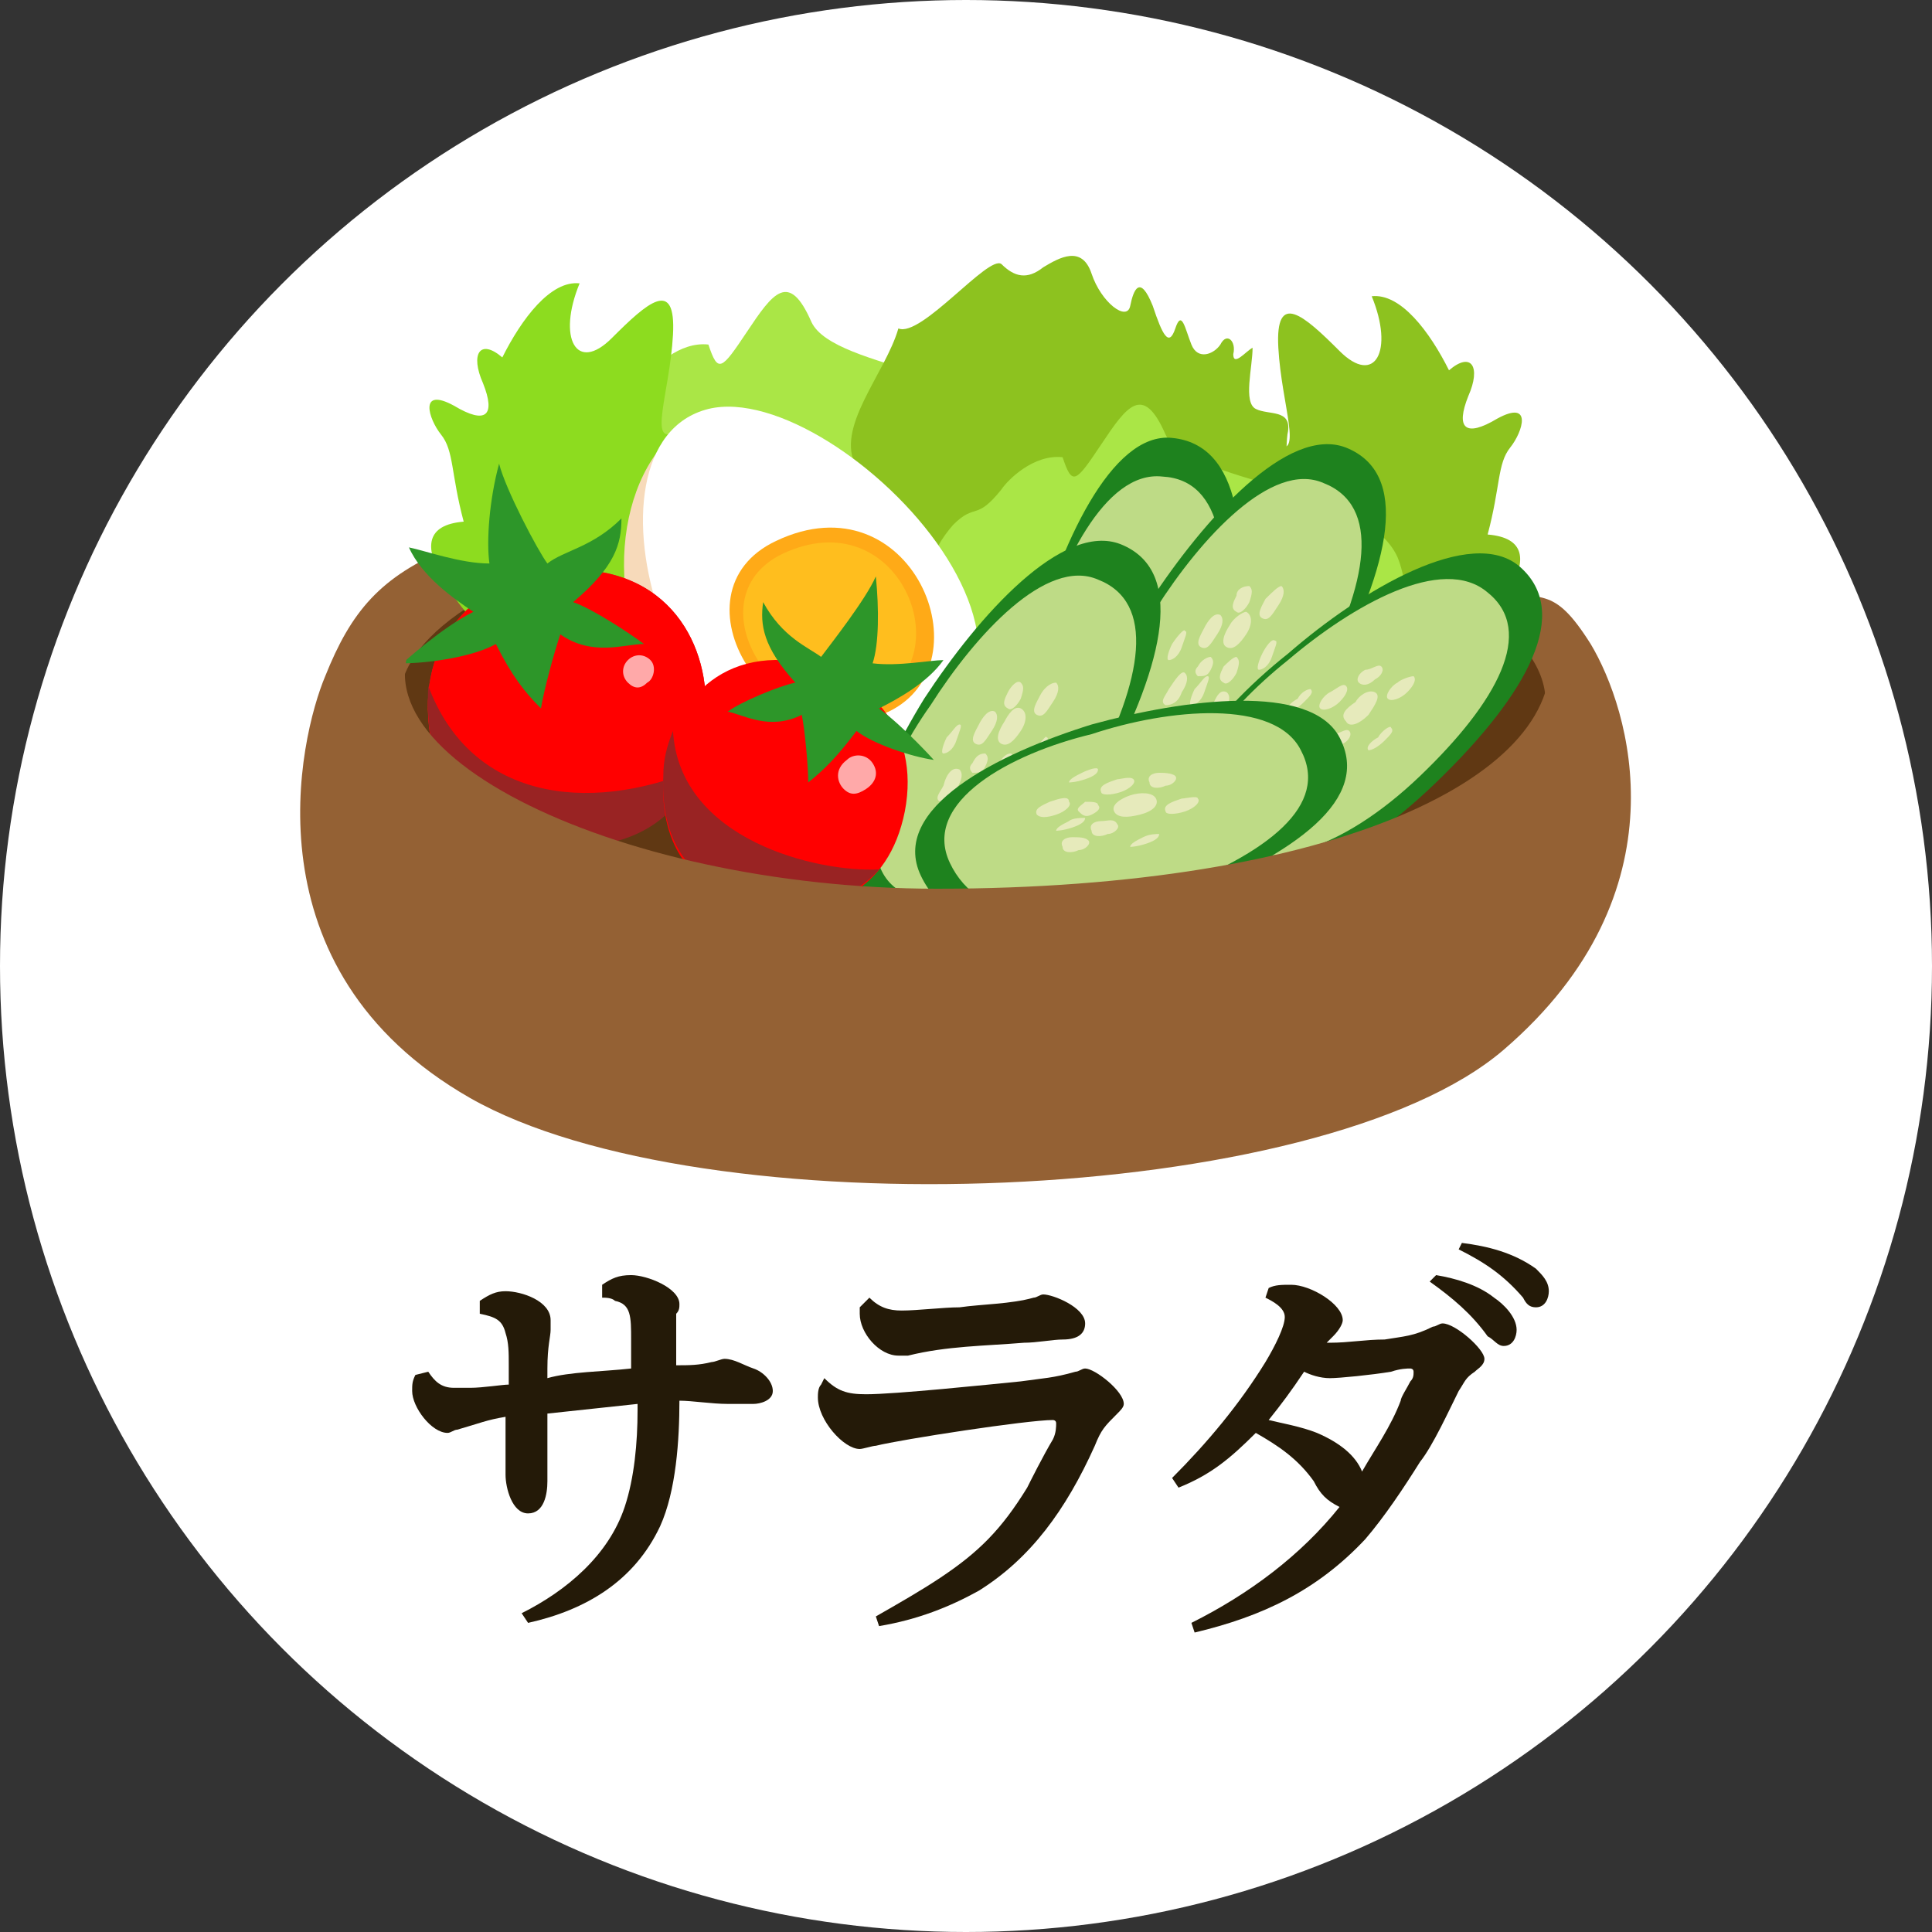 <?xml version="1.0" encoding="utf-8"?>
<!-- Generator: Adobe Illustrator 27.5.0, SVG Export Plug-In . SVG Version: 6.00 Build 0)  -->
<svg version="1.1" id="レイヤー_1" xmlns="http://www.w3.org/2000/svg" xmlns:xlink="http://www.w3.org/1999/xlink" x="0px"
	 y="0px" width="60px" height="60px" viewBox="0 0 60 60" style="enable-background:new 0 0 60 60;" xml:space="preserve">
<rect x="0" y="0" width="60" height="60" fill="#333333" stroke="none"/>
<style type="text/css">
	.st0{fill:#FFFFFF;}
	.st1{fill:#241A08;}
	.st2{fill:#946134;}
	.st3{fill:#603813;}
	.st4{fill:#AAE646;}
	.st5{fill:#8DDC1F;}
	.st6{fill:#8DC21F;}
	.st7{fill:#1E821E;}
	.st8{fill:#BEDB86;}
	.st9{fill:#E6EABB;}
	.st10{fill:#F7DABA;}
	.st11{fill:#FFAA17;}
	.st12{fill:#FFBE1E;}
	.st13{fill:#C42D2D;}
	.st14{fill:#FF0000;}
	.st15{fill:#992323;}
	.st16{fill:#FFA9A9;}
	.st17{fill:#2D9629;}
</style>
<g>
	<g>
		<g>
			<g>
				<g>
					<circle class="st0" cx="30" cy="30" r="30"/>
					<g>
						<path class="st1" d="M19.6,42.5v-0.9c0-0.7,0-1.1-0.5-1.2c-0.1-0.1-0.3-0.1-0.4-0.1v-0.4c0.3-0.2,0.5-0.3,0.9-0.3
							c0.5,0,1.5,0.4,1.5,0.9c0,0.1,0,0.2-0.1,0.3c0,0.2,0,0.4,0,0.7s0,0.7,0,0.9c0.4,0,0.7,0,1.1-0.1c0.1,0,0.3-0.1,0.4-0.1
							c0.3,0,0.6,0.2,0.9,0.3s0.6,0.4,0.6,0.7s-0.4,0.4-0.6,0.4c-0.1,0-0.4,0-0.8,0c-0.5,0-1.1-0.1-1.5-0.1c0,1.2-0.1,2.8-0.6,3.9
							c-0.8,1.7-2.3,2.6-4.1,3l-0.2-0.3c1.4-0.7,2.7-1.8,3.2-3.3c0.3-0.9,0.4-2,0.4-3v-0.2c-0.9,0.1-1.9,0.2-2.8,0.3v0.2
							c0,0.6,0,1.3,0,1.9c0,0.4-0.1,1-0.6,1s-0.7-0.8-0.7-1.2c0-0.3,0-0.8,0-1.1V44c-0.6,0.1-0.8,0.2-1.5,0.4
							c-0.1,0-0.2,0.1-0.3,0.1c-0.5,0-1.1-0.8-1.1-1.3c0-0.2,0-0.3,0.1-0.5l0.4-0.1c0.2,0.3,0.4,0.5,0.8,0.5c0.1,0,0.3,0,0.5,0
							c0.4,0,1-0.1,1.2-0.1v-0.6c0-0.4,0-0.7-0.1-1c-0.1-0.4-0.3-0.5-0.8-0.6v-0.4c0.3-0.2,0.5-0.3,0.8-0.3c0.5,0,1.4,0.3,1.4,0.9
							c0,0.1,0,0.2,0,0.3c0,0.2-0.1,0.5-0.1,1.2v0.3C17.7,42.6,18.7,42.6,19.6,42.5z"/>
						<path class="st1" d="M25.6,42.8c0.4,0.4,0.7,0.5,1.3,0.5c0.9,0,3.8-0.3,4.8-0.4c0.7-0.1,1-0.1,1.7-0.3c0.1,0,0.2-0.1,0.3-0.1
							c0.3,0,1.2,0.7,1.2,1.1c0,0.1-0.1,0.2-0.2,0.3c-0.4,0.4-0.5,0.5-0.7,1c-0.9,2-2,3.5-3.6,4.5c-0.9,0.5-1.9,0.9-3.1,1.1
							l-0.1-0.3c0.7-0.4,1.4-0.8,2-1.2c1.2-0.8,1.9-1.5,2.7-2.8c0.1-0.2,0.5-1,0.8-1.5c0.1-0.2,0.1-0.4,0.1-0.5s-0.1-0.1-0.1-0.1
							c-0.8,0-4.7,0.6-5.5,0.8c-0.1,0-0.4,0.1-0.5,0.1c-0.5,0-1.3-0.9-1.3-1.6c0-0.1,0-0.3,0.1-0.4L25.6,42.8z M27,40.3
							c0.3,0.3,0.6,0.4,1,0.4c0.5,0,1.3-0.1,1.8-0.1c0.7-0.1,1.6-0.1,2.3-0.3c0.1,0,0.2-0.1,0.3-0.1c0.3,0,1.3,0.4,1.3,0.9
							c0,0.3-0.2,0.5-0.7,0.5c-0.3,0-0.8,0.1-1.2,0.1c-1.2,0.1-2.4,0.1-3.6,0.4c-0.1,0-0.2,0-0.3,0c-0.6,0-1.2-0.7-1.2-1.3
							c0-0.1,0-0.2,0-0.2L27,40.3z"/>
						<path class="st1" d="M40.8,46c-0.5-0.7-1.1-1.1-1.8-1.5c-0.8,0.8-1.4,1.3-2.4,1.7l-0.2-0.3c1.1-1.1,2.1-2.3,2.9-3.6
							c0.3-0.5,0.6-1.1,0.6-1.4c0-0.3-0.4-0.5-0.6-0.6l0.1-0.3c0.2-0.1,0.4-0.1,0.7-0.1c0.6,0,1.6,0.6,1.6,1.1
							c0,0.1-0.1,0.3-0.3,0.5c-0.1,0.1-0.1,0.1-0.2,0.2h0.1c0.6,0,1.1-0.1,1.7-0.1c0.6-0.1,0.9-0.1,1.5-0.4c0.1,0,0.2-0.1,0.3-0.1
							c0.4,0,1.3,0.8,1.3,1.1c0,0.2-0.2,0.3-0.3,0.4c-0.3,0.2-0.3,0.3-0.5,0.6c-0.3,0.6-0.8,1.7-1.2,2.2c-0.5,0.8-1.1,1.7-1.7,2.4
							c-1.5,1.6-3.2,2.4-5.3,2.9L37,50.4c1.8-0.9,3.4-2.1,4.6-3.6C41.2,46.6,41,46.4,40.8,46z M43.5,43.5c0-0.1,0.2-0.4,0.3-0.6
							c0.1-0.1,0.1-0.2,0.1-0.3s-0.1-0.1-0.1-0.1c-0.1,0-0.3,0-0.6,0.1c-0.6,0.1-1.6,0.2-1.9,0.2c-0.3,0-0.6-0.1-0.8-0.2
							c-0.4,0.6-0.7,1-1.1,1.5c0.4,0.1,1,0.2,1.5,0.4c0.7,0.3,1.2,0.7,1.4,1.2C42.7,45,43.2,44.3,43.5,43.5z M44.6,39.6
							c0.6,0.1,1.3,0.3,1.8,0.7c0.3,0.2,0.7,0.6,0.7,1c0,0.2-0.1,0.5-0.4,0.5c-0.2,0-0.3-0.2-0.5-0.3c-0.5-0.7-1.1-1.2-1.8-1.7
							L44.6,39.6z M45.4,38.6c0.8,0.1,1.6,0.3,2.3,0.8c0.2,0.2,0.4,0.4,0.4,0.7c0,0.2-0.1,0.5-0.4,0.5c-0.2,0-0.3-0.1-0.4-0.3
							c-0.6-0.7-1.2-1.1-2-1.5L45.4,38.6z"/>
					</g>
				</g>
			</g>
		</g>
		<g>
			<path class="st2" d="M14,17c-2.2,0.9-3.1,2-3.9,4c-0.8,1.9-2.5,9.1,4.5,13.1c7.2,4.1,26.4,3.4,32.1-1.5S50.6,22,49.4,20
				c-1.2-1.9-1.5-1.3-3.2-1.7C44.5,18,16.7,15.9,14,17z"/>
		</g>
		<ellipse class="st3" cx="30.2" cy="21.8" rx="17.8" ry="6.2"/>
		<g>
			<path class="st4" d="M17.5,15.7c0.2-1.3,0.4-2.1,1.1-2.9c0.7-0.7,0.7-0.1,1.5-1.1c0.2-0.3,1-1.1,1.9-1c0.3,0.9,0.4,0.8,1.2-0.4
				c0.8-1.2,1.3-1.9,2-0.3c0.7,1.5,6.2,1.6,7.2,3.8c0.9,2.2-0.5,7-3.3,7.5C26.2,21.8,17.3,17.4,17.5,15.7z"/>
		</g>
		<g>
			<g>
				<path class="st5" d="M17.5,23.8c-2-2.1-1.6-3.1-2-3.6c-1-1.1-3.5-3.8-1.1-4c-0.4-1.5-0.3-2.2-0.7-2.7C13.3,13,13,12,14.1,12.6
					c1,0.6,1.3,0.3,0.9-0.7c-0.4-0.9-0.1-1.4,0.6-0.8c0.6-1.2,1.5-2.4,2.4-2.3c-0.7,1.7-0.1,2.8,1,1.7s2-1.9,1.9-0.1s-0.8,3.5,0.1,3
					s1.2,0,0.4,1.2c-0.9,1.2,0.1,2.1,1.2,1.1c1.2-1,1.3,0.2,0.7,2.4c-0.6,2.2,5,5.4,0.8,6.2C19.9,25,18.9,25.2,17.5,23.8z"/>
			</g>
		</g>
		<g>
			<g>
				<path class="st6" d="M43.1,24.2c2-2.1,1.6-3.1,2-3.6c1-1.1,3.5-3.8,1.1-4c0.4-1.5,0.3-2.2,0.7-2.7s0.7-1.5-0.4-0.9
					c-1,0.6-1.3,0.3-0.9-0.7c0.4-0.9,0.1-1.4-0.6-0.8c-0.6-1.2-1.5-2.4-2.4-2.3c0.7,1.7,0.1,2.8-1,1.7s-2-1.9-1.9-0.1s0.8,3.5-0.1,3
					c-0.9-0.5-1.2,0-0.4,1.2c0.9,1.2-0.1,2.1-1.2,1.1c-1.2-1-1.3,0.2-0.7,2.4s-5,5.4-0.8,6.2C40.8,25.4,41.8,25.6,43.1,24.2z"/>
			</g>
		</g>
		<g>
			<path class="st6" d="M37.4,23.7c-0.9,0.3-2.8,0.3-4.1-0.1s-7.8-2.8-5.9-5.8c1.1-1.8-0.3-2.5-0.8-3.3c-0.7-1.2,0.9-2.9,1.3-4.3
				c0.7,0.3,2.8-2.3,3.2-2c0.4,0.4,0.8,0.5,1.3,0.1c0.5-0.3,1.2-0.7,1.5,0.2s1.1,1.5,1.2,1c0.1-0.5,0.3-1,0.7,0
				c0.3,0.9,0.5,1.3,0.7,0.7s0.3,0,0.5,0.5s0.7,0.3,0.9,0c0.2-0.4,0.5-0.1,0.4,0.3c0,0.4,0.4-0.1,0.6-0.2c0,0.6-0.3,1.7,0.1,1.9
				c0.4,0.2,1.1,0,1,0.7C39.8,14.1,40.3,22.7,37.4,23.7z"/>
		</g>
		<g>
			<path class="st4" d="M28.5,19.2c0.2-1.3,0.4-2.1,1.1-2.9c0.7-0.7,0.7-0.1,1.5-1.1c0.2-0.3,1-1.1,1.9-1c0.3,0.9,0.4,0.8,1.2-0.4
				s1.3-1.9,2-0.3c0.7,1.5,6.2,1.6,7.2,3.8c0.9,2.2-0.5,7-3.3,7.5C37.3,25.2,28.3,20.8,28.5,19.2z"/>
		</g>
		<g>
			<g>
				<g>
					<path class="st7" d="M36.4,13.6c2.1,0.2,2.5,3,1.8,7s-2.5,6.6-4.8,6.4s-2.1-4-1.3-7C32.9,17,34.5,13.4,36.4,13.6z"/>
				</g>
			</g>
			<path class="st8" d="M36.1,14.8c1.9,0.1,2.2,2.5,1.6,5.9c-0.6,3.3-2.2,5.5-4.3,5.3s-1.9-3.4-1.2-5.9
				C32.9,17.6,34.3,14.6,36.1,14.8z"/>
			<path class="st9" d="M35,19.4c0.2,0,0.3,0.3,0.2,0.7c-0.1,0.4-0.2,0.6-0.5,0.6c-0.2,0-0.2-0.4-0.1-0.7
				C34.7,19.7,34.8,19.4,35,19.4z"/>
			<path class="st9" d="M34.2,19.7c0.2,0,0.2,0.2,0.1,0.6c-0.1,0.3-0.2,0.6-0.4,0.5c-0.2,0-0.1-0.3-0.1-0.6
				C34,20,34.1,19.7,34.2,19.7z"/>
			<path class="st9" d="M35.8,18.3c0.2,0,0.2,0.2,0.1,0.6c-0.1,0.3-0.2,0.6-0.4,0.5c-0.2,0-0.1-0.3-0.1-0.6
				C35.5,18.6,35.6,18.3,35.8,18.3z"/>
			<path class="st9" d="M34.4,21c0.1,0,0.2,0.1,0.1,0.3c0,0.2-0.1,0.3-0.3,0.3c-0.1,0-0.1-0.2-0.1-0.3C34.1,21.2,34.2,21,34.4,21z"
				/>
			<path class="st9" d="M33.8,21.7c0.2,0,0.2,0.2,0.1,0.5c-0.1,0.3-0.2,0.5-0.4,0.5s-0.1-0.3-0.1-0.5C33.5,22,33.6,21.7,33.8,21.7z"
				/>
			<path class="st9" d="M34.8,18.6c0.2,0,0.2,0.2,0.1,0.5c0,0.3-0.2,0.4-0.3,0.4c-0.2,0-0.2-0.3-0.1-0.5
				C34.5,18.8,34.7,18.6,34.8,18.6z"/>
			<path class="st9" d="M35.1,21.9c0.2,0,0.2,0.2,0.1,0.5c0,0.3-0.2,0.4-0.3,0.4c-0.2,0-0.2-0.3-0.1-0.5
				C34.9,22.1,35,21.9,35.1,21.9z"/>
			<path class="st9" d="M35.1,20.8c0.2,0,0.2,0.2,0.1,0.5c0,0.3-0.2,0.4-0.3,0.4c-0.2,0-0.2-0.3-0.1-0.5C34.9,21,35,20.8,35.1,20.8z
				"/>
			<path class="st9" d="M34.5,21.7c0.1,0,0.1,0.2,0,0.5c0,0.3-0.1,0.5-0.2,0.5c-0.1,0-0.1-0.3,0-0.5C34.3,21.9,34.4,21.7,34.5,21.7z
				"/>
			<path class="st9" d="M33.4,20.5c0.1,0,0.1,0.2,0,0.5c0,0.3-0.1,0.5-0.2,0.5c-0.1,0-0.1-0.3,0-0.5C33.2,20.7,33.3,20.4,33.4,20.5z
				"/>
			<path class="st9" d="M36.1,19.9c0.1,0,0.1,0.2,0,0.5c0,0.3-0.1,0.5-0.2,0.5c-0.1,0-0.1-0.3,0-0.5C35.9,20.2,36,19.9,36.1,19.9z"
				/>
		</g>
		<g>
			<g>
				<g>
					<path class="st7" d="M41.8,13.9c2,0.8,1.4,3.6-0.5,7.2s-4.4,5.5-6.5,4.6s-0.7-4.4,0.9-7C37.4,16.1,40,13.2,41.8,13.9z"/>
				</g>
			</g>
			<path class="st8" d="M41.1,15c1.8,0.7,1.4,3.1-0.2,6.1c-1.6,3-3.8,4.6-5.7,3.7c-1.9-0.8-0.8-3.8,0.7-5.9
				C37.3,16.7,39.5,14.3,41.1,15z"/>
			<path class="st9" d="M38.7,19c0.2,0.1,0.2,0.4,0,0.7c-0.2,0.3-0.4,0.5-0.6,0.4c-0.2-0.1-0.1-0.4,0.1-0.7
				C38.3,19.2,38.6,19,38.7,19z"/>
			<path class="st9" d="M37.9,19.1c0.1,0.1,0.1,0.3-0.1,0.6c-0.2,0.3-0.3,0.5-0.5,0.4s0-0.4,0.1-0.6S37.7,19,37.9,19.1z"/>
			<path class="st9" d="M39.8,18.2c0.1,0.1,0.1,0.3-0.1,0.6c-0.2,0.3-0.3,0.5-0.5,0.4s0-0.4,0.1-0.6C39.5,18.4,39.7,18.2,39.8,18.2z
				"/>
			<path class="st9" d="M37.6,20.4c0.1,0.1,0.1,0.2,0,0.4C37.5,21,37.4,21,37.2,21c-0.1-0.1-0.1-0.2,0-0.3
				C37.3,20.5,37.5,20.4,37.6,20.4z"/>
			<path class="st9" d="M36.8,20.9c0.1,0.1,0.1,0.3-0.1,0.6c-0.1,0.3-0.3,0.4-0.5,0.4c-0.2-0.1,0-0.3,0.1-0.5
				C36.5,21.1,36.7,20.8,36.8,20.9z"/>
			<path class="st9" d="M38.8,18.2c0.1,0.1,0.1,0.2,0,0.5c-0.1,0.2-0.3,0.4-0.4,0.3c-0.2-0.1-0.1-0.3,0-0.5
				C38.4,18.3,38.6,18.2,38.8,18.2z"/>
			<path class="st9" d="M38.1,21.5c0.1,0.1,0.1,0.2,0,0.5c-0.1,0.2-0.3,0.4-0.4,0.3c-0.2-0.1-0.1-0.3,0-0.5
				C37.8,21.6,37.9,21.4,38.1,21.5z"/>
			<path class="st9" d="M38.4,20.4c0.1,0.1,0.1,0.2,0,0.5c-0.1,0.2-0.3,0.4-0.4,0.3c-0.2-0.1-0.1-0.3,0-0.5
				C38.1,20.6,38.3,20.4,38.4,20.4z"/>
			<path class="st9" d="M37.5,21c0.1,0,0,0.2-0.1,0.5s-0.3,0.4-0.4,0.4c-0.1,0,0-0.3,0.1-0.5C37.3,21.2,37.4,21,37.5,21z"/>
			<path class="st9" d="M36.8,19.6c0.1,0,0,0.2-0.1,0.5s-0.3,0.4-0.4,0.4c-0.1,0,0-0.3,0.1-0.5C36.6,19.7,36.8,19.5,36.8,19.6z"/>
			<path class="st9" d="M39.6,19.9c0.1,0,0,0.2-0.1,0.5s-0.3,0.4-0.4,0.4c-0.1,0,0-0.3,0.1-0.5C39.3,20.1,39.5,19.8,39.6,19.9z"/>
		</g>
		<g>
			<g>
				<g>
					<path class="st7" d="M47.2,17.6c1.6,1.4,0.3,3.9-2.6,6.7c-2.9,2.8-5.8,3.9-7.6,2.4s0.6-4.5,3-6.4
						C42.3,18.3,45.7,16.3,47.2,17.6z"/>
				</g>
			</g>
			<path class="st8" d="M46.2,18.4c1.5,1.2,0.3,3.4-2.1,5.7s-5,3.2-6.5,1.8C36,24.5,38,22.1,40,20.5C42,18.8,44.8,17.2,46.2,18.4z"
				/>
			<path class="st9" d="M42.7,21.5c0.2,0.1,0,0.4-0.2,0.7c-0.3,0.3-0.6,0.4-0.7,0.2c-0.2-0.2,0-0.4,0.3-0.6
				C42.2,21.6,42.5,21.4,42.7,21.5z"/>
			<path class="st9" d="M41.8,21.3c0.1,0.1,0,0.3-0.2,0.5S41.1,22.1,41,22c-0.1-0.1,0.1-0.4,0.3-0.5S41.7,21.2,41.8,21.3z"/>
			<path class="st9" d="M43.9,21c0.1,0.1,0,0.3-0.2,0.5s-0.5,0.3-0.6,0.2c-0.1-0.1,0.1-0.4,0.3-0.5C43.5,21.1,43.8,21,43.9,21z"/>
			<path class="st9" d="M41.1,22.5c0.1,0.1,0,0.2-0.1,0.3c-0.1,0.1-0.3,0.2-0.4,0.1c-0.1-0.1,0-0.2,0.1-0.3
				C40.9,22.5,41.1,22.4,41.1,22.5z"/>
			<path class="st9" d="M40.3,22.7c0.1,0.1,0,0.3-0.2,0.5s-0.5,0.3-0.6,0.2c-0.1-0.1,0.1-0.3,0.2-0.5C39.9,22.7,40.2,22.6,40.3,22.7
				z"/>
			<path class="st9" d="M42.9,20.7c0.1,0.1,0,0.3-0.2,0.4c-0.2,0.2-0.4,0.2-0.5,0.1s0-0.3,0.2-0.4C42.6,20.8,42.8,20.6,42.9,20.7z"
				/>
			<path class="st9" d="M41.3,23.6c0.1,0.1,0,0.3-0.2,0.4c-0.2,0.2-0.4,0.2-0.5,0.1s0-0.3,0.2-0.4S41.2,23.5,41.3,23.6z"/>
			<path class="st9" d="M41.9,22.7c0.1,0.1,0,0.3-0.2,0.4c-0.2,0.2-0.4,0.2-0.5,0.1s0-0.3,0.2-0.4C41.6,22.8,41.8,22.6,41.9,22.7z"
				/>
			<path class="st9" d="M40.9,23c0.1,0.1,0,0.2-0.2,0.4c-0.2,0.2-0.4,0.3-0.5,0.3c-0.1-0.1,0.1-0.3,0.3-0.4
				C40.6,23.2,40.8,23,40.9,23z"/>
			<path class="st9" d="M40.7,21.4c0.1,0.1,0,0.2-0.2,0.4c-0.2,0.2-0.4,0.3-0.5,0.3c-0.1-0.1,0.1-0.3,0.3-0.4
				C40.4,21.5,40.6,21.4,40.7,21.4z"/>
			<path class="st9" d="M43.2,22.6c0.1,0.1,0,0.2-0.2,0.4c-0.2,0.2-0.4,0.3-0.5,0.3c-0.1-0.1,0.1-0.3,0.3-0.4
				C42.9,22.7,43.2,22.5,43.2,22.6z"/>
		</g>
		<g>
			<path class="st10" d="M21.3,13.2c-2.2,1.4-2.7,5.8-0.5,8.6c2.7,3.5,5.9,2.7,8.2,1.2c1.7-1.2-0.4-3.8-1.8-5.4
				C25.8,15.9,22.9,12.1,21.3,13.2z"/>
			<path class="st0" d="M22,12.7c4.1-1,13.7,9,4.6,11.1C20.9,25.1,17.6,13.8,22,12.7z"/>
			<path class="st11" d="M24.1,16.8c-3.4,1.6-0.2,6.9,3.5,5.3C30.7,20.6,28.3,14.8,24.1,16.8z"/>
			<path class="st12" d="M24.3,17.2c-2.9,1.4-0.1,5.9,2.9,4.5C29.9,20.4,27.9,15.5,24.3,17.2z"/>
		</g>
		<g>
			<g>
				<g>
					<path class="st7" d="M34.8,16.9c2,0.8,1.4,3.6-0.5,7.2s-4.4,5.5-6.5,4.6s-0.7-4.4,0.9-7C30.4,19.1,33,16.2,34.8,16.9z"/>
				</g>
			</g>
			<path class="st8" d="M34.1,18c1.8,0.7,1.4,3.1-0.2,6.1c-1.6,3-3.8,4.6-5.7,3.7c-1.9-0.8-0.8-3.8,0.7-5.9
				C30.3,19.7,32.5,17.3,34.1,18z"/>
			<path class="st9" d="M31.7,22c0.2,0.1,0.2,0.4,0,0.7c-0.2,0.3-0.4,0.5-0.6,0.4s-0.1-0.4,0.1-0.7C31.3,22.2,31.5,21.9,31.7,22z"/>
			<path class="st9" d="M30.9,22.1c0.1,0.1,0.1,0.3-0.1,0.6c-0.2,0.3-0.3,0.5-0.5,0.4s0-0.4,0.1-0.6S30.7,22,30.9,22.1z"/>
			<path class="st9" d="M32.8,21.2c0.1,0.1,0.1,0.3-0.1,0.6c-0.2,0.3-0.3,0.5-0.5,0.4s0-0.4,0.1-0.6C32.4,21.4,32.6,21.2,32.8,21.2z
				"/>
			<path class="st9" d="M30.6,23.4c0.1,0.1,0.1,0.2,0,0.4C30.5,24,30.4,24,30.2,24c-0.1-0.1-0.1-0.2,0-0.3
				C30.3,23.5,30.4,23.4,30.6,23.4z"/>
			<path class="st9" d="M29.8,23.9c0.1,0.1,0.1,0.3-0.1,0.6c-0.1,0.3-0.3,0.4-0.5,0.4c-0.2-0.1,0-0.3,0.1-0.5
				C29.4,24,29.6,23.8,29.8,23.9z"/>
			<path class="st9" d="M31.7,21.2c0.1,0.1,0.1,0.2,0,0.5c-0.1,0.2-0.3,0.4-0.4,0.3c-0.2-0.1-0.1-0.3,0-0.5
				C31.4,21.3,31.6,21.1,31.7,21.2z"/>
			<path class="st9" d="M31,24.5c0.1,0.1,0.1,0.2,0,0.5c-0.1,0.2-0.3,0.4-0.4,0.3c-0.2-0.1-0.1-0.3,0-0.5
				C30.7,24.6,30.9,24.4,31,24.5z"/>
			<path class="st9" d="M31.4,23.4c0.1,0.1,0.1,0.2,0,0.5c-0.1,0.2-0.3,0.4-0.4,0.3c-0.2-0.1-0.1-0.3,0-0.5
				C31.1,23.6,31.2,23.4,31.4,23.4z"/>
			<path class="st9" d="M30.5,24c0.1,0,0,0.2-0.1,0.5s-0.3,0.4-0.4,0.4s0-0.3,0.1-0.5C30.3,24.2,30.4,24,30.5,24z"/>
			<path class="st9" d="M29.8,22.5c0.1,0,0,0.2-0.1,0.5s-0.3,0.4-0.4,0.4s0-0.3,0.1-0.5C29.6,22.7,29.7,22.5,29.8,22.5z"/>
			<path class="st9" d="M32.5,22.9c0.1,0,0,0.2-0.1,0.5s-0.3,0.4-0.4,0.4c-0.1,0,0-0.3,0.1-0.5C32.3,23.1,32.5,22.8,32.5,22.9z"/>
		</g>
		<g>
			<g>
				<path class="st13" d="M17.4,17.7c-2.1,0.1-4.3,1.7-4.1,4.6s2.2,4.1,4.6,3.9s3.7-1.6,4-3.9C22.1,20.1,20.8,17.5,17.4,17.7z"/>
			</g>
			<g>
				<path class="st14" d="M17.4,17.7c-2.1,0.1-4.3,1.7-4.1,4.6s2.2,4.1,4.6,3.9s3.7-1.6,4-3.9C22.1,20.1,20.8,17.5,17.4,17.7z"/>
			</g>
			<g>
				<path class="st15" d="M13.3,21.3c-0.2,4,2.2,5.2,4.7,5c1.9-0.1,3.1-1,3.6-2.4C18.2,25.3,14.6,24.8,13.3,21.3z"/>
			</g>
			<g>
				<g>
					<path class="st16" d="M20.2,20.5c-0.2-0.2-0.5-0.2-0.7,0s-0.2,0.5,0,0.7s0.4,0.2,0.6,0C20.3,21.1,20.4,20.7,20.2,20.5z"/>
				</g>
			</g>
			<g>
				<path class="st17" d="M17,17.5c-0.3-0.4-1.3-2.3-1.5-3.1c-0.3,1.1-0.4,2.4-0.3,3.1c-0.9,0-2-0.4-2.5-0.5c0.4,0.9,1.4,1.6,2,2
					c-1,0.5-2.2,1.6-2.2,1.6c0.8,0,2.2-0.2,2.9-0.6c0.5,1,0.9,1.5,1.4,2c0.1-0.6,0.4-1.7,0.6-2.3c1,0.7,2,0.3,2.6,0.3
					c-0.4-0.3-1.6-1.1-2.2-1.3c1.3-1.1,1.5-1.8,1.5-2.6C18.4,17,17.5,17.1,17,17.5z"/>
			</g>
		</g>
		<g>
			<g>
				<g>
					<path class="st14" d="M25.1,20.6c1.8,0.4,3.5,2,3,4.6c-0.5,2.5-2.4,3.3-4.5,2.9s-3.1-1.8-3-3.9S22.2,20,25.1,20.6z"/>
				</g>
			</g>
			<g>
				<g>
					<path class="st15" d="M27.3,27c-0.9,1-2.2,1.3-3.7,1c-2.1-0.4-3.1-1.8-3-3.9c0-0.5,0.1-0.9,0.3-1.4
						C21.1,26.1,25.4,27.1,27.3,27z"/>
				</g>
			</g>
			<g>
				<g>
					<path class="st16" d="M26.3,23.6c0.2-0.2,0.6-0.2,0.8,0.1c0.2,0.3,0.1,0.6-0.2,0.8c-0.3,0.2-0.5,0.2-0.7,0
						C26,24.3,25.9,23.9,26.3,23.6z"/>
				</g>
			</g>
			<g>
				<g>
					<path class="st17" d="M25.5,20.4c0.3-0.4,1.4-1.8,1.7-2.5c0.1,1,0.1,2.1-0.1,2.7c0.8,0.1,1.8-0.1,2.2-0.1
						c-0.5,0.7-1.4,1.2-2,1.5c0.8,0.6,1.7,1.6,1.7,1.6c-0.7-0.1-1.9-0.5-2.4-0.9c-0.6,0.8-1,1.2-1.5,1.6c0-0.5-0.1-1.6-0.2-2.1
						c-1,0.5-1.8,0-2.3-0.1c0.4-0.3,1.6-0.8,2.1-0.9c-1-1.1-1.1-1.8-1-2.5C24.3,19.8,25.1,20.1,25.5,20.4z"/>
				</g>
			</g>
		</g>
		<g>
			<g>
				<g>
					<path class="st7" d="M41.6,22.9c1,1.9-1.3,3.6-5.1,5.1c-3.8,1.4-6.9,1.3-7.9-0.8s2.4-3.8,5.3-4.7
						C36.8,21.7,40.7,21.2,41.6,22.9z"/>
				</g>
			</g>
			<path class="st8" d="M40.4,23.3c0.9,1.7-1,3.2-4.2,4.4c-3.2,1.2-5.8,1-6.7-0.9c-0.9-1.9,1.9-3.4,4.4-4
				C36.3,22,39.6,21.7,40.4,23.3z"/>
			<path class="st9" d="M35.9,24.8c0.1,0.2-0.1,0.4-0.5,0.5s-0.7,0.1-0.8-0.1s0.2-0.4,0.5-0.5C35.4,24.6,35.8,24.6,35.9,24.8z"/>
			<path class="st9" d="M35.2,24.2c0.1,0.1-0.1,0.3-0.4,0.4c-0.3,0.1-0.6,0.1-0.6,0c-0.1-0.2,0.2-0.3,0.5-0.4
				C34.8,24.2,35.1,24.1,35.2,24.2z"/>
			<path class="st9" d="M37.2,24.8c0.1,0.1-0.1,0.3-0.4,0.4c-0.3,0.1-0.6,0.1-0.6,0c-0.1-0.2,0.2-0.3,0.5-0.4
				C36.8,24.8,37.2,24.7,37.2,24.8z"/>
			<path class="st9" d="M34.1,25c0.1,0.1,0,0.2-0.2,0.3c-0.2,0.1-0.3,0-0.4-0.1c-0.1-0.1,0.1-0.2,0.2-0.3
				C33.9,24.9,34.1,24.9,34.1,25z"/>
			<path class="st9" d="M33.2,24.9c0.1,0.1-0.1,0.3-0.4,0.4c-0.3,0.1-0.5,0.1-0.6,0c-0.1-0.2,0.2-0.3,0.4-0.4
				C32.9,24.8,33.2,24.7,33.2,24.9z"/>
			<path class="st9" d="M36.5,24.1c0.1,0.1-0.1,0.3-0.3,0.3c-0.2,0.1-0.5,0.1-0.5-0.1C35.6,24.1,35.8,24,36,24
				C36.1,24,36.4,24,36.5,24.1z"/>
			<path class="st9" d="M33.8,26.1c0.1,0.1-0.1,0.3-0.3,0.3c-0.2,0.1-0.5,0.1-0.5-0.1c-0.1-0.2,0.1-0.3,0.3-0.3S33.7,26,33.8,26.1z"
				/>
			<path class="st9" d="M34.7,25.6c0.1,0.1-0.1,0.3-0.3,0.3c-0.2,0.1-0.5,0.1-0.5-0.1c-0.1-0.2,0.1-0.3,0.3-0.3S34.6,25.4,34.7,25.6
				z"/>
			<path class="st9" d="M33.7,25.4c0,0.1-0.1,0.2-0.4,0.3c-0.3,0.1-0.5,0.1-0.5,0.1c0-0.1,0.2-0.2,0.4-0.3
				C33.3,25.4,33.6,25.4,33.7,25.4z"/>
			<path class="st9" d="M34.1,23.9c0,0.1-0.1,0.2-0.4,0.3c-0.3,0.1-0.5,0.1-0.5,0.1c0-0.1,0.2-0.2,0.4-0.3
				C33.8,23.9,34.1,23.8,34.1,23.9z"/>
			<path class="st9" d="M36,25.9c0,0.1-0.1,0.2-0.4,0.3c-0.3,0.1-0.5,0.1-0.5,0.1c0-0.1,0.2-0.2,0.4-0.3
				C35.7,25.9,35.9,25.9,36,25.9z"/>
		</g>
		<path class="st2" d="M12.6,18.5c0.2-0.4,1.2,0.1,0.7,0.7c-3.4,3.9,5.7,8.4,15.8,8.4c12.3,0,19.7-3.5,19-7.6
			c3.8,3.5-8.8,12.8-19.2,11.9C18.4,31,8.3,27,12.6,18.5z"/>
	</g>
</g>
</svg>
